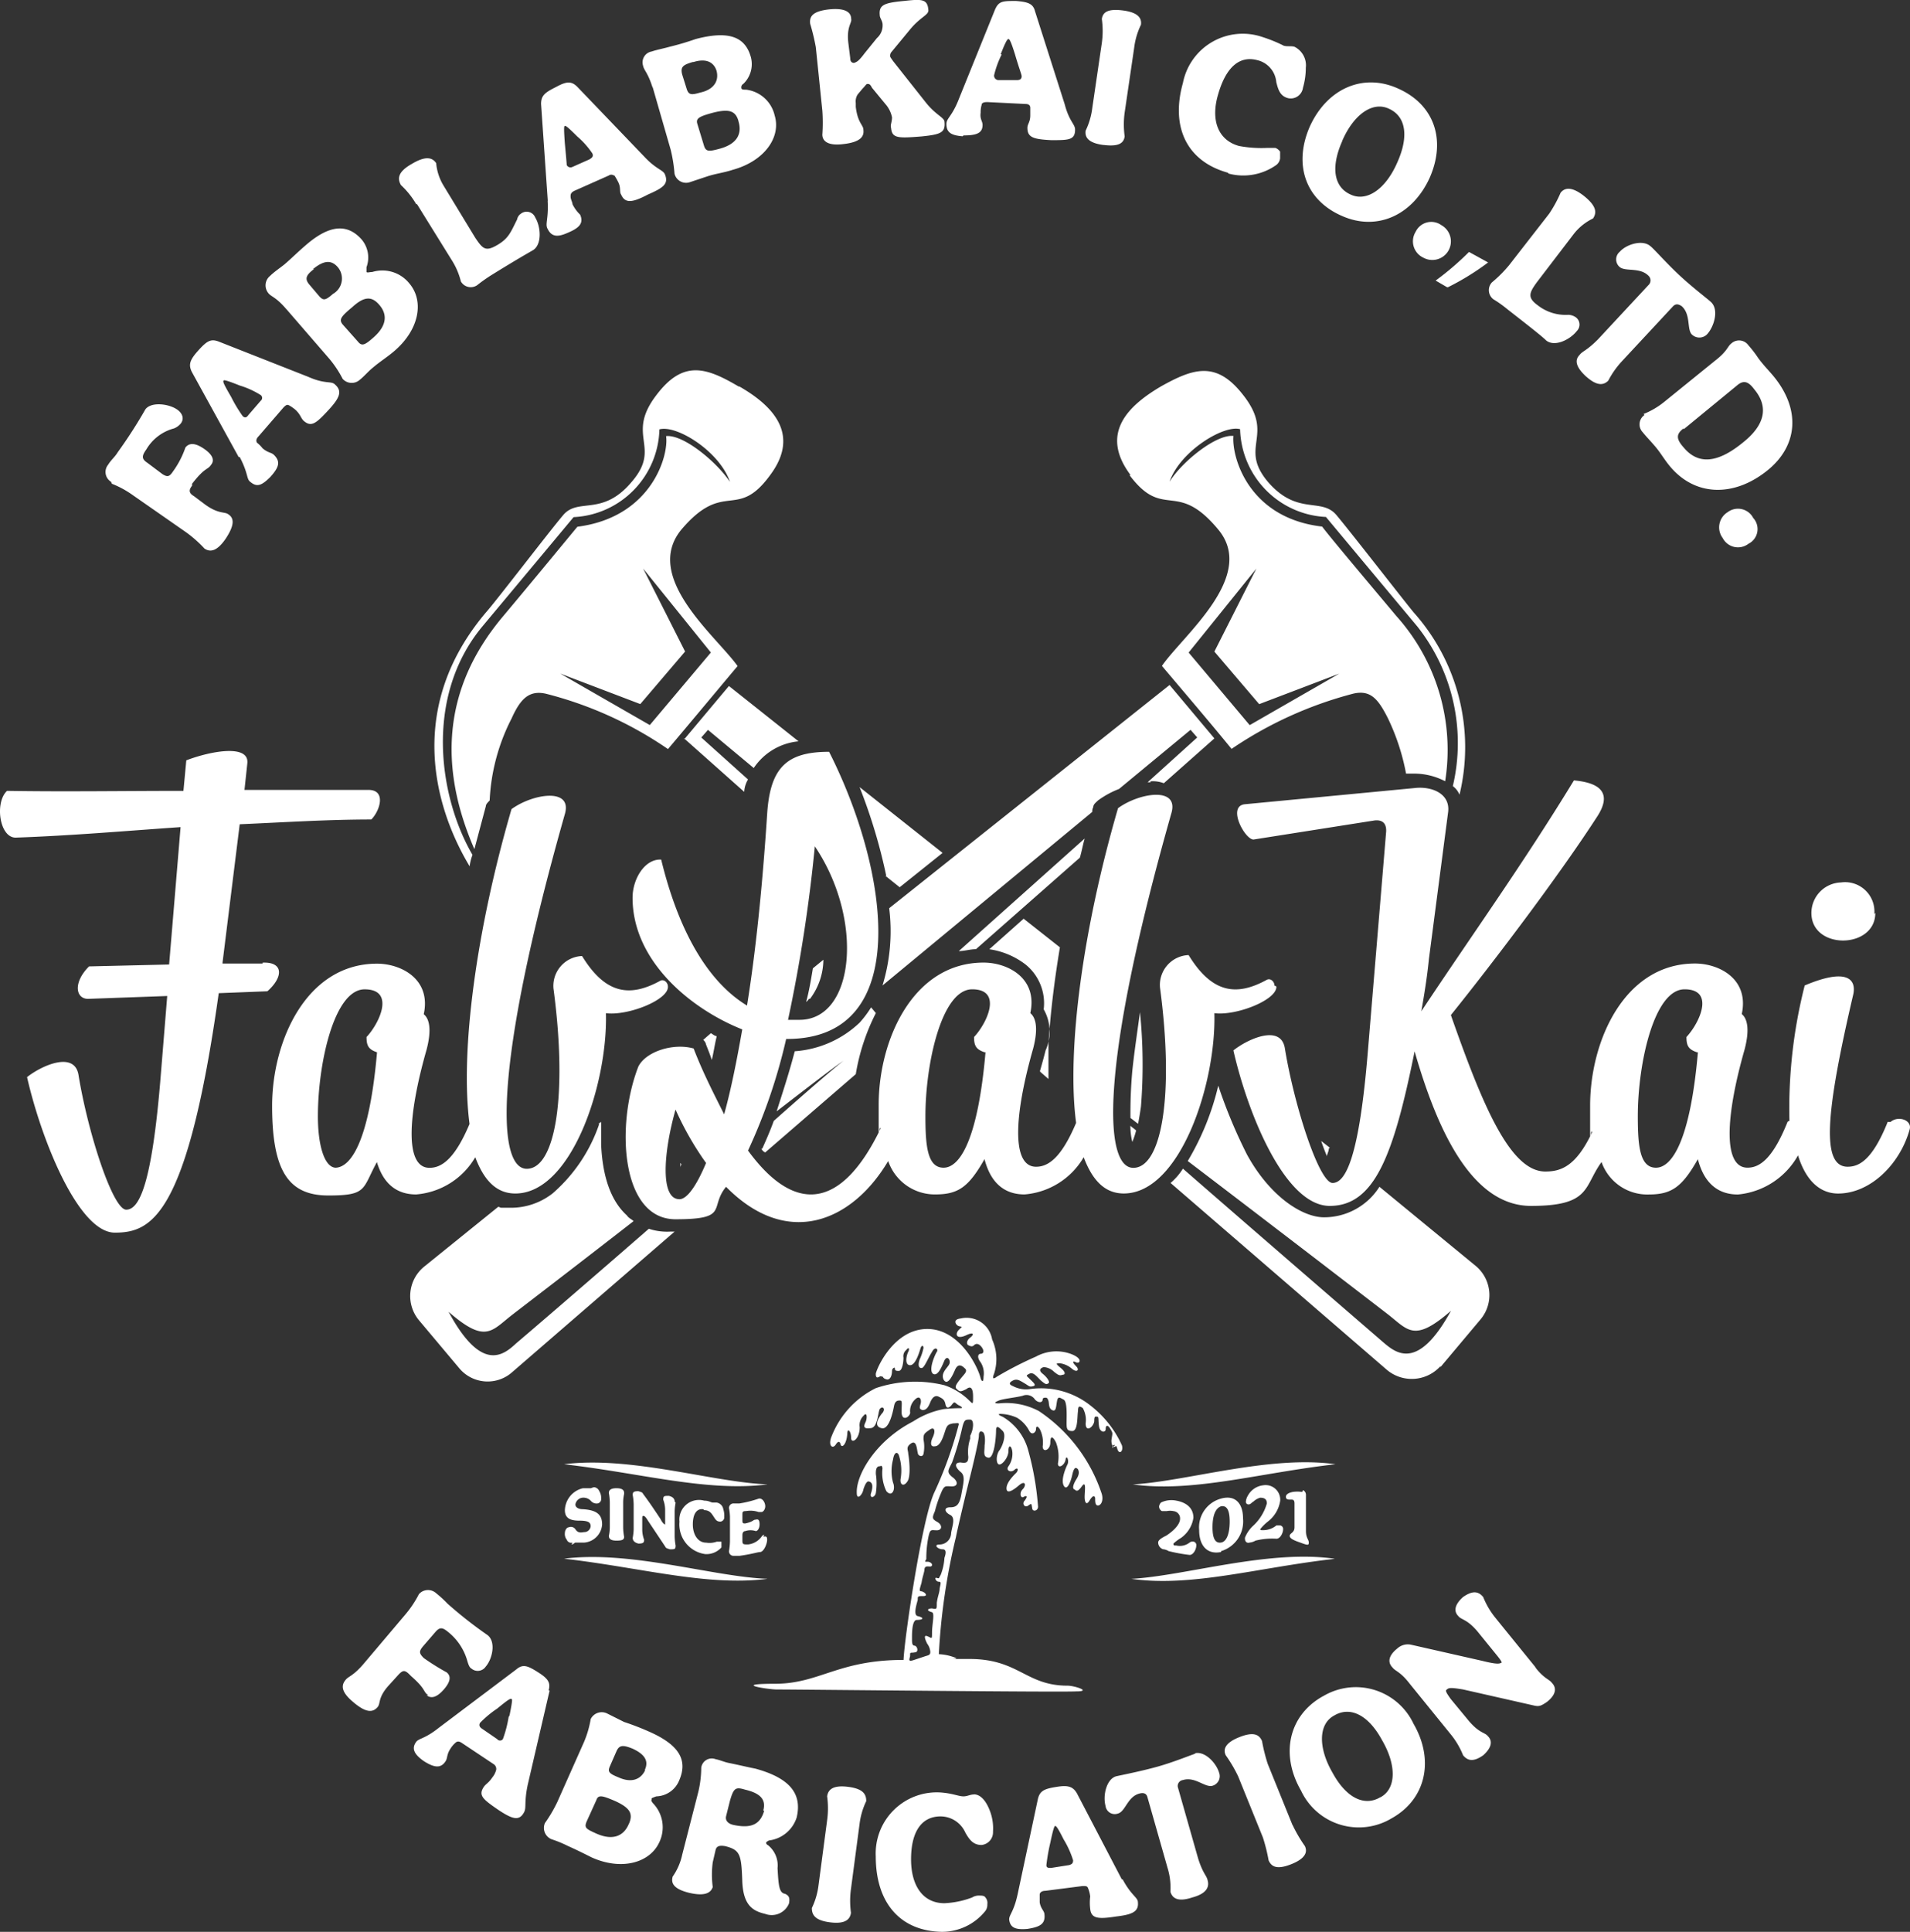 <svg xmlns="http://www.w3.org/2000/svg" width="123.625" height="125" viewBox="0 0 123.625 125">
  <rect x="0" y="0" width="123.625" height="125" fill="#333333" stroke="none"/>
  <path id="logo_white" d="M71.961,93.7c0-.309.247-.247.309,0,.123.494.432.185.309-.185A6.739,6.739,0,0,0,70.6,90.986a5.149,5.149,0,0,0-3.951-1.111,1.8,1.8,0,0,1-1.111-.185c-.309-.123-.247-.247,0-.37s.432,0,.741.185.309.247.556.185,0-.247-.247-.494c-.185-.185-.247-.185,0-.309s.432.123.741.432c.37.309.37.247.494.185s-.062-.37-.37-.617-.123-.37.062-.432a1.054,1.054,0,0,1,.679.309c.309.247.37.247.556.185.185,0,.185-.185-.123-.432-.37-.309-.309-.309-.062-.309a1.494,1.494,0,0,1,.8.37c.309.247.494.062.247-.185s-.247-.37,0-.247.494-.247-.37-.556a2.742,2.742,0,0,0-2.222.185,23.474,23.474,0,0,0-2.531,1.3q-.37.278-.185-.185a3.076,3.076,0,0,0-.123-2.222,1.676,1.676,0,0,0-2.037-1.358c-.556.062-.309.432-.123.494.247.062.247,0,0,.247s-.185.679.556.309c.432-.185.432,0,.185.185s-.247.432-.123.494.247.123.37,0,.309-.123.494.123.123.432-.062.432-.247.247,0,.556a1.326,1.326,0,0,1,.185.926c0,.247-.062.432-.185.123-.123-.617-1.3-3.21-3.457-3.21s-3.272,2.531-3.333,2.9c0,.309.123.247.247.185.062-.062.123,0,.185,0s0,.123.309.185c.247,0,.309-.37.309-.556s.185-.247.185-.185c0,.123,0,.185.247.185s.309-.617.309-.864a.512.512,0,0,1,.185-.494c.123-.185.247-.123.123.123s-.247.864.123.864.617-.926.679-1.111.185-.185.185,0a3.334,3.334,0,0,1-.247.741c-.123.37-.062.556.123.556s.432-.679.679-1.049c.185-.37.432-.185.309,0s-.556,1.173-.247,1.42c.309.185.556-.432.741-.864.185-.37.432,0,.309.247s-.556.556-.37.988c.247.432.556-.185.741-.617s.432-.309.617-.123c.247.185,0,.37-.247.679s-.432.556-.247.679c.185.185.247.185.617,0,.309-.247.432,0,.432.494s0,.494-.247.247a4.221,4.221,0,0,0-1.6-.988,7.946,7.946,0,0,0-4.444.185,5.866,5.866,0,0,0-2.9,3.21c-.185.556.123.741.309.432.123-.185.247-.247.309,0s.37.062.432-.679c0-.432.247-.185.247.247s.556.123.556-.679a.848.848,0,0,1,.247-.741c.247-.309.247.185.123.432s-.123.432.309.37c.494,0,.494-.988.617-1.235.185-.247.432,0,.123.309-.185.247-.556.8,0,.926.494.123.741-1.111.8-1.42s.185-.37.37-.37.123.123.123.741.494.37.556.062a1.014,1.014,0,0,1,.309-.864c.309-.309.432,0,.37.247s-.123.37.123.432c.247,0,.37-.185.494-.494s.309-.494.556-.37.37.185.432.494.247.247.432,0,.185-.062.432.062.247.185.123.185a10.712,10.712,0,0,0-1.111.062,5.528,5.528,0,0,0-1.975.8c-2.407,1.235-3.7,3.457-3.642,4.63,0,.494.37.123.432-.247.123-.37.247-.556.37-.494.247.062.247.37.123.741s.247.309.309,0a4.087,4.087,0,0,0,0-1.235c0-.185,0-.432.185-.494.185,0,.185-.123.247.123a2.681,2.681,0,0,0,.247,1.481c.37.432.617-.123.432-.556a2.939,2.939,0,0,1,0-1.481c.062-.432.247-.556.37-.309a3.161,3.161,0,0,1,.123,1.543c-.062.37.185.556.432.185.247-.309.123-1.481.062-1.79,0-.247-.185-.432.185-.679s.37.432.432.617c0,.185.309.309.37.062a2.338,2.338,0,0,0,0-.926c0-.309,0-.37.37-.617.309-.247.432,0,.247.432-.185.37-.185.679.123.617.37,0,.556-.679.679-1.049s.247-.37.494-.432c.247,0,.37-.062.37.062a25.687,25.687,0,0,1-1.6,4.444c-.8,1.79-1.914,9.383-1.975,10.8-4.259,0-5.432,1.543-8.333,1.543s-.37.37.123.37c1.6,0,18.333.185,19.383.123,1.049,0-.123-.37-.556-.37-2.716,0-3.148-1.728-6.358-1.728s-.556.062-.864-.062a3.249,3.249,0,0,0-1.111-.247,41.276,41.276,0,0,1,1.111-7.593c.062-.37.679-2.963.864-3.7s.617-2.531.617-2.839.123-.309.247-.247.185.432.123.864c0,.432-.123.741.247.8s.494-1.3.494-1.728.185-.247.432,0,0,.988-.247,1.3c-.185.309-.185.8,0,.864s.617-.432.617-.864.185-.37.247,0a1.405,1.405,0,0,1-.247.988c-.185.247.123.432.37.247.247-.247.309,0,.123.185s-.617.617-.617.988.37.185.8-.185.494,0,.247.247-.123.617.062.494c.247-.123.247,0,.062.247-.185.185,0,.494.247.309s.185-.062.247.185c0,.247.432.185.37-.185a18.614,18.614,0,0,0-.617-3.518,3.613,3.613,0,0,0-1.667-2.222c-.309-.123-.309-.185-.123-.185a2.77,2.77,0,0,1,1.049.247,2.15,2.15,0,0,1,.8.864c.185.309.432.062.432-.123,0-.247.123-.185.247,0a1.9,1.9,0,0,1,.185,1.111c0,.432.494.247.494-.247s.185-.37.37,0a2.566,2.566,0,0,1,.123,1.358c0,.37.432.123.494-.247s.247.062.123.309-.432.988-.247,1.358.432-.123.556-.679.247-.494.37-.37c.062.123.123.309-.123.679-.185.309-.247.556-.123.617s.185.247.494-.185.185.309.185.679.123.556.309.247.309-.37.37-.185c0,.247,0,.494.185.494s.37-.309.247-.741a10.331,10.331,0,0,0-4.074-5.37,4.488,4.488,0,0,0-2.593-.494q-.463,0,0-.185c.309-.123,1.049-.185,1.543-.309a.65.65,0,0,1,.8.247c.247.247.494.185.494,0,0-.123.123-.123.185-.123s.123,0,.185.185,0,.494.247.617.247-.185.309-.556.185-.247.432-.123S69,91.665,69,92.036s0,.556.37.556.309-.926.37-1.3c0-.37.123-.309.309-.185a1.569,1.569,0,0,1,.185.988c0,.617.494.247.556-.123,0-.37.062-.309.185-.309s.062.185.123.617.432.432.432.185.123-.309.309,0,.123.247.062.741c0,.494.309.556.37.123Zm-9.2-.617a2.718,2.718,0,0,0-.123,1.173c0,.37-.123.432-.494.37-.432,0-.37.309,0,.617.309.247.185.679.062,1.358-.123.741-.309.926-.741.926s-.37.309,0,.494.123.741.062,1.173a.751.751,0,0,1-.741.741c-.432,0-.123.309.185.309s.185.37.123.556a3.6,3.6,0,0,1-.247,1.111c-.123.185-.062.247-.247.185s-.062.247.123.247.123.123.062.432c0,.247-.123.494-.185.926,0,.432,0,.432-.309.37-.247,0-.432.123,0,.247.185.062,0,.8,0,1.3s0,.37-.309.247-.062.37,0,.494a.951.951,0,0,1,.185.432c.062.309-.123.309-.309.37l-.741.247c-.37.123-.309,0-.247-.247,0-.309,0-.185.309-.247.247,0,.185-.37,0-.432-.185,0-.185-.185-.185-.494s0-1.173.309-1.173c.37,0,.556-.123.062-.247-.309-.062-.062-.8,0-1.049,0-.247,0-.247.37-.247.309,0,.123-.247-.123-.309-.185,0-.123-.123,0-.556.062-.37.123-.494.185-.8,0-.309.185-.247.37-.247s.185-.247-.123-.309c-.309,0-.185,0-.123-.185a6.976,6.976,0,0,1,.123-1.358c.123-.617.185-.494.556-.494s.37-.37,0-.556c-.309-.185-.309-.247-.123-.679a7.672,7.672,0,0,1,.37-1.111c.247-.617.309-.494.741-.494.37,0,.432-.309,0-.617-.37-.309-.247-.432,0-.926a19.6,19.6,0,0,0,.679-2.346c.123-.432.185-.432.494-.432.247,0,.247.556,0,1.049Zm-25.8,6.852c.123,0,.185-.123.247-.123h.556a1.258,1.258,0,0,0,1.173-1.173c0-.617-.309-.926-1.235-.988-.309,0-.494-.123-.494-.309a.52.52,0,0,1,.432-.432.666.666,0,0,1,.556.185.481.481,0,0,0,.432.185.282.282,0,0,0,.247-.309.83.83,0,0,0-.123-.494.41.41,0,0,0-.309-.247c-.123,0-.185.062-.247.062H37.7a1.506,1.506,0,0,0-1.173,1.42c0,.494.309.679.926.679s.741.123.741.37a.413.413,0,0,1-.432.37c-.309.062-.432,0-.556-.185a.354.354,0,0,0-.432-.123c-.123,0-.247.185-.247.37a.588.588,0,0,0,.123.432.3.3,0,0,0,.37.185Zm3.4-3.333c0-.185-.123-.309-.494-.309s-.494.123-.494.309a3.609,3.609,0,0,1,.062.617v1.6a2.547,2.547,0,0,1-.062.556c0,.185.123.309.494.309s.494-.062.494-.247a3.609,3.609,0,0,1-.062-.617v-1.6a2.547,2.547,0,0,1,.062-.556Zm3.272.556q0-.278-.37-.37c-.309,0-.37,0-.37.247a1.913,1.913,0,0,1,.123.617v.988s-.123,0-.309-.37c-.37-.556-.741-1.111-1.111-1.6-.062-.123-.123-.123-.309-.185-.309,0-.37.062-.37.247a3.609,3.609,0,0,1,.062.617v1.6a3.411,3.411,0,0,1-.062.556q0,.278.37.37c.309,0,.37-.062.37-.247a1.913,1.913,0,0,1-.123-.617v-.679c0-.185,0-.247.062-.247s.123,0,.309.309l1.111,1.667c.062.123.123.123.309.185.309,0,.37,0,.37-.247a3.609,3.609,0,0,1-.062-.617v-1.6a3.412,3.412,0,0,1,.062-.556Zm1.914.556c.37,0,.494.247.617.432s.185.309.432.309a.282.282,0,0,0,.247-.309,1.359,1.359,0,0,0-.062-.494.52.52,0,0,0-.432-.432H46.1c-.123,0-.247-.123-.556-.123a1.27,1.27,0,0,0-1.6,1.358,1.935,1.935,0,0,0,1.667,2.1,1.288,1.288,0,0,0,1.049-.432v-.37h-.309a1.378,1.378,0,0,1-.679.062c-.556,0-.864-.556-.864-1.173,0-.679.247-1.049.679-.988Zm3.889,1.6a.219.219,0,0,0-.185.123,1.25,1.25,0,0,1-.864.494c-.309,0-.37,0-.37-.247v-.37c0-.123.062-.247.185-.247a1.069,1.069,0,0,1,.679,0c.123,0,.247-.185.247-.432s-.062-.37-.247-.309c-.185,0-.123.123-.679.247-.123,0-.185,0-.185-.185v-.37c0-.185,0-.247.247-.247a1.636,1.636,0,0,1,.8.062h.185c.123,0,.247-.185.247-.37,0-.247-.185-.556-.432-.494a7.275,7.275,0,0,1-1.235.309h-.37a.292.292,0,0,0-.309.309,3.412,3.412,0,0,1,.062.556v1.6a4.767,4.767,0,0,1-.062.617.292.292,0,0,0,.309.309h.37c.864-.123,1.173-.247,1.358-.247.247-.062.432-.556.432-.8,0-.185-.062-.247-.247-.185Zm.185-3.272c-3.457-.123-8.827-1.852-13.148-1.3C41.406,95.307,45.727,96.542,49.616,96.048Zm0,6.111c-3.457-.123-8.827-1.852-13.148-1.3C41.406,101.418,45.727,102.653,49.616,102.159Zm25.8-2.778c-.37.185-.494.309-.494.432h0a.464.464,0,0,0,.309.432.878.878,0,0,1,.37.123,10.6,10.6,0,0,0,1.358.247c.247,0,.432-.37.432-.617a.226.226,0,0,0-.247-.247.3.3,0,0,0-.185.062A1.021,1.021,0,0,1,76.1,100h-.062c-.062,0-.123,0-.123-.123a2.79,2.79,0,0,1,.494-.37,1.956,1.956,0,0,0,.8-1.3c0-.617-.432-.988-1.111-1.111a1.54,1.54,0,0,0-.988.123.468.468,0,0,0-.123.247.339.339,0,0,0,.185.309h.309a1.008,1.008,0,0,1,.432,0,.47.47,0,0,1,.432.494c0,.37-.432.8-.926,1.111Zm3.58.988a2,2,0,0,0,1.42-2.1c0-1.049-.556-1.543-1.42-1.3a1.928,1.928,0,0,0-1.42,2.037c0,1.049.556,1.6,1.42,1.42Zm-.556-1.543c0-.741.185-1.235.556-1.358.37-.062.556.247.556.988s-.185,1.3-.556,1.358-.556-.247-.556-.988Zm2.1.741h0c0,.185.123.309.309.247a.877.877,0,0,0,.37-.123,4.4,4.4,0,0,1,1.358-.123c.247,0,.432-.37.432-.617a.226.226,0,0,0-.247-.247h-.185a1.338,1.338,0,0,1-.864.309h-.062c-.062,0-.123,0-.123-.062a3.074,3.074,0,0,1,.494-.494,2.085,2.085,0,0,0,.8-1.358.948.948,0,0,0-1.111-.988,1.288,1.288,0,0,0-.988.679.877.877,0,0,0-.123.37.164.164,0,0,0,.185.185c.123,0,.185-.123.309-.185a1,1,0,0,1,.432-.247c.309,0,.432.123.432.37a3.135,3.135,0,0,1-.926,1.481,2.118,2.118,0,0,0-.494.741Zm3.7-3.025a1.966,1.966,0,0,0-.617,0c-.309.062-.432.185-.432.309s.062.185.247.185h.123c.123,0,.185.062.185.247v1.543c0,.37-.309.37-.309.556,0,.123.123.247.679.432.494.185.556.185.556,0s-.185-.309-.185-.741V96.727a.339.339,0,0,0-.185-.309Zm-10.988-.494c3.889.556,8.21-.741,13.148-1.3C82.146,94.134,76.714,95.863,73.257,96.048Zm13.086,4.815c-4.259-.617-9.691,1.111-13.148,1.3C77.085,102.715,81.406,101.418,86.344,100.863ZM7.209,31.3a6.268,6.268,0,0,1,1.358.741l3.457,2.407A8.066,8.066,0,0,1,13.2,35.493c.37.247.8.185,1.358-.617.617-.926.556-1.358.185-1.6-.247-.185-.617,0-1.481-.617l-.741-.556c-.309-.185-.37-.37-.123-.679V31.3c.864-1.111.988-.864,1.235-1.235.247-.309.062-.679-.494-1.049s-.926-.37-1.173-.062a5.877,5.877,0,0,1-.8,1.543h0c-.247.37-.37.37-.679.185l-.988-.741c-.37-.247-.37-.432-.062-.864a2.949,2.949,0,0,1,1.79-1.358,1.107,1.107,0,0,0,.432-.309c.247-.309.123-.679-.247-.926-.556-.37-1.667-.494-2.037,0a31.059,31.059,0,0,1-1.79,2.778c-.185.309-.432.494-.617.8a.742.742,0,0,0,.185,1.111Zm8.272-1.728c.556,1.049.432,1.42.679,1.6.432.37.741.247,1.3-.309.556-.617.679-.988.247-1.42-.185-.185-.37-.123-.741-.432a2.1,2.1,0,0,0-.37-.37c-.062-.123-.062-.247.123-.432l1.6-1.852c.185-.185.247-.185.37-.123a2.613,2.613,0,0,1,.432.309c.309.309.309.494.494.679.494.432.8.185,1.6-.679.741-.8.926-1.235.432-1.667-.247-.247-.617,0-1.728-.494l-5.8-2.284c-.494-.185-.741-.062-1.3.556s-.679.926-.432,1.42l3.025,5.494Zm-1.049-4.938c0-.062.123-.062,1.049.309a5.562,5.562,0,0,1,1.358.617.231.231,0,0,1,0,.37l-.8.926c-.123.185-.247.185-.37.062a9.191,9.191,0,0,1-.741-1.235c-.432-.741-.556-.988-.494-1.049ZM18.5,20l2.778,3.21a6.912,6.912,0,0,1,.864,1.3.782.782,0,0,0,1.111.062c.309-.247.556-.556.864-.8.432-.37.926-.679,1.358-1.049,1.6-1.358,1.975-3.21.988-4.383a2.238,2.238,0,0,0-2.407-.741c-.185,0-.309.062-.37,0v-.309a1.809,1.809,0,0,0-.309-1.79c-.926-1.049-2.1-.988-3.7.432-.432.37-.864.8-1.3,1.173-.309.247-.679.494-.926.741a.788.788,0,0,0-.123,1.111c.185.247.494.247,1.173,1.049Zm4.259-.123c.741-.679,1.235-.741,1.728-.185.556.617.556,1.358-.37,2.16-.556.494-.741.556-.988.247l-.988-1.111c-.247-.309-.123-.494.617-1.111Zm-2.531-2.469c.679-.556,1.173-.617,1.6-.123a1.14,1.14,0,0,1-.309,1.728c-.494.432-.617.432-.864.185l-.679-.8c-.309-.37-.185-.617.309-.988Zm6.728-4.2,2.222,3.58a4.677,4.677,0,0,1,.617,1.42.734.734,0,0,0,1.049.247,10.472,10.472,0,0,1,.864-.617c1.79-1.111,2.469-1.481,2.778-1.667.556-.37.494-1.481.123-2.1a.6.6,0,0,0-.926-.247.567.567,0,0,0-.247.37c-.432.864-.556,1.235-1.3,1.667s-.926.247-1.42-.494L28.69,12.036a3.381,3.381,0,0,1-.494-1.481c-.247-.37-.679-.494-1.6.062-.864.494-.926.926-.679,1.358a5.4,5.4,0,0,1,.988,1.235Zm8.457-.185c.062,1.173-.185,1.481,0,1.79.247.494.617.556,1.3.247.741-.309,1.049-.617.8-1.173a2.375,2.375,0,0,1-.494-.679c0-.123-.123-.309-.123-.494,0-.123,0-.247.247-.37l2.222-.988c.185-.123.309,0,.37,0a3.541,3.541,0,0,1,.247.432c.185.37.062.617.185.8.247.556.679.556,1.728,0,.988-.432,1.358-.679,1.111-1.3-.123-.309-.556-.309-1.358-1.173L37.332,5.617c-.37-.37-.679-.37-1.358,0-.741.37-.988.556-.988,1.111l.432,6.235Zm1.111-4.877c.062,0,.123,0,.8.679a5.39,5.39,0,0,1,.988,1.111c.062.185,0,.247-.185.37l-1.111.494a.275.275,0,0,1-.37-.123s0-.123-.123-1.42c-.062-.864-.062-1.111,0-1.111Zm5.679-2.531,1.173,4.074a9.575,9.575,0,0,1,.247,1.543.767.767,0,0,0,.988.556l1.111-.37c.556-.185,1.111-.247,1.667-.432,2.037-.556,3.148-2.1,2.716-3.518A2.166,2.166,0,0,0,48.258,5.8c-.185,0-.309,0-.309-.123a.246.246,0,0,1,.123-.247A1.764,1.764,0,0,0,48.566,3.7c-.37-1.358-1.481-1.728-3.58-1.173a17.028,17.028,0,0,1-1.667.494c-.432.123-.8.185-1.173.309a.713.713,0,0,0-.556.926c.062.309.309.432.617,1.42Zm5.556,2.222c.247.8-.062,1.481-1.235,1.79-.679.185-.864.185-.988-.185l-.432-1.42c-.123-.37.123-.494,1.049-.741C47.147,7.036,47.579,7.16,47.764,7.839Zm-2.9-3.827c.8-.247,1.3,0,1.481.556.185.679-.185,1.235-1.049,1.42-.617.185-.741.123-.864-.185l-.309-.988c-.123-.494.062-.617.679-.8Zm7.9-1.049.432,4.2a11.209,11.209,0,0,1,0,1.543c0,.432.37.741,1.358.617,1.111-.123,1.358-.494,1.3-.926,0-.309-.37-.432-.494-1.481V6.666a.83.83,0,0,1,.123-.556l.309-.37c.185-.185.247-.309.309-.309.123,0,.185,0,.309.247l.864,1.049a1.856,1.856,0,0,1,.432.864c0,.309-.123.494-.062.679.062.679.432.679,1.975.556C60.85,8.7,61.159,8.58,61.1,7.9c0-.309-.556-.432-1.235-1.3l-2.1-2.654c-.123-.185-.185-.247-.185-.309a.371.371,0,0,1,.062-.247l1.173-1.42c.741-.926,1.3-.988,1.235-1.358-.062-.679-.432-.679-1.543-.556-1.3.123-1.667.247-1.6.926,0,.185.185.37.185.617a1.088,1.088,0,0,1-.37.864l-.8.988c-.37.494-.494.556-.679.617-.123,0-.247-.062-.247-.309l-.123-.988c-.123-1.049.247-1.3.185-1.543,0-.432-.37-.741-1.481-.617-.988.123-1.235.432-1.173.926a13.915,13.915,0,0,1,.37,1.543Zm9.568,5.8c.8,0,1.235-.123,1.235-.679,0-.247-.185-.37-.123-.8a1.534,1.534,0,0,1,.062-.494q0-.185.37-.185l2.469.123c.247,0,.309.123.309.247v.494c0,.432-.185.556-.185.8,0,.617.37.741,1.543.8,1.111,0,1.543,0,1.543-.679,0-.37-.37-.494-.679-1.667L66.961.74c-.123-.494-.432-.617-1.235-.679-.864,0-1.111,0-1.358.556l-2.346,5.8c-.432,1.111-.8,1.235-.8,1.6,0,.556.309.741,1.049.8Zm2.407-5.247c.309-.8.432-.988.494-.988s.123,0,.432.988c.309,1.049.432,1.3.432,1.42,0,.185-.123.247-.309.247H64.616a.292.292,0,0,1-.309-.309A6.242,6.242,0,0,1,64.8,3.518Zm6.667,5.864c.988.123,1.3-.123,1.358-.556a5.627,5.627,0,0,1,0-1.543l.617-4.2A4.722,4.722,0,0,1,73.813,1.6c.062-.432-.185-.8-1.173-.926s-1.3.123-1.358.556a5.627,5.627,0,0,1,0,1.543l-.617,4.2a4.723,4.723,0,0,1-.432,1.481C70.171,8.888,70.418,9.259,71.406,9.382Zm8.086,1.852a3.7,3.7,0,0,0,3.086-.556.625.625,0,0,0,.247-.432V9.814a.616.616,0,0,0-.309-.247h-.494a7.9,7.9,0,0,1-1.852-.123c-1.358-.37-1.852-1.667-1.358-3.333.494-1.728,1.358-2.531,2.531-2.222a1.6,1.6,0,0,1,1.235,1.42c.123.494.247.926.8,1.049a.8.8,0,0,0,.926-.679,4.7,4.7,0,0,0,.185-1.3,1.338,1.338,0,0,0-.741-1.358c-.247-.062-.432,0-.679-.062a9.23,9.23,0,0,0-1.358-.556A3.945,3.945,0,0,0,76.529,5.37c-.8,2.839.247,5.062,2.9,5.8Zm7.284,2.716c2.284,1.049,4.63,0,5.741-2.469,1.049-2.407.309-4.691-2.037-5.741-2.284-1.049-4.63,0-5.741,2.469C83.689,10.617,84.43,12.9,86.776,13.95Zm.062-4.815c.741-1.728,1.975-2.593,3.025-2.1,1.111.494,1.3,1.79.556,3.457-.741,1.728-1.975,2.593-3.025,2.1C86.282,12.1,86.1,10.8,86.838,9.135ZM91.591,15a1.167,1.167,0,0,0,.494,1.667,1.2,1.2,0,1,0,1.173-2.1A1.119,1.119,0,0,0,91.591,15Zm2.1,3.58a16.626,16.626,0,0,0,2.593-1.6L95.047,16.3a18.3,18.3,0,0,1-2.16,1.852l.741.432Zm2.963.8a7.49,7.49,0,0,1,.864.617c1.667,1.3,2.284,1.79,2.531,2.037.556.432,1.543-.062,1.975-.617a.585.585,0,0,0-.123-.926.892.892,0,0,0-.432-.123,2.915,2.915,0,0,1-1.975-.617c-.679-.494-.556-.8-.062-1.481l2.407-3.148a3.517,3.517,0,0,1,1.235-.988c.247-.37.247-.8-.617-1.481-.8-.617-1.235-.494-1.481-.185a8.289,8.289,0,0,1-.741,1.358L97.64,17.16a8.4,8.4,0,0,1-1.111,1.111A.739.739,0,0,0,96.652,19.382Zm5.926,4.938c.741.679,1.173.617,1.481.309a5.709,5.709,0,0,1,.926-1.3l3.272-3.518c.185-.185.37-.123.556,0h0c.617.556.309,1.543.679,1.852a.692.692,0,0,0,.988-.062c.432-.494.741-1.543.247-2.037-.185-.185-1.173-.926-2.037-1.728s-1.728-1.79-1.914-1.914c-.494-.432-1.543-.123-1.975.37a.642.642,0,0,0,0,.988c.37.309,1.3,0,1.852.556h0a.412.412,0,0,1,0,.617l-3.272,3.518c-.741.741-.988.741-1.173.988-.309.309-.309.741.432,1.42Zm3.827,2.531a.734.734,0,0,0-.123,1.111c.247.309.556.617.864.988s.556.8.864,1.173c1.6,1.975,4.136,2.1,6.358.309,1.975-1.6,2.16-3.951.37-6.111-.309-.37-.679-.741-.988-1.173a6.986,6.986,0,0,0-.617-.8.739.739,0,0,0-1.111-.123c-.247.185-.247.494-1.049,1.111L107.7,25.987a5.153,5.153,0,0,1-1.358.8Zm2.531.926,3.457-2.839c.432-.37.741-.247,1.111.247.926,1.111.741,2.284-.741,3.457-1.667,1.358-2.9,1.42-3.827.309-.494-.556-.494-.864,0-1.235Zm2.839,5.37a1.15,1.15,0,0,0-.309,1.667,1.112,1.112,0,0,0,1.667.37,1.061,1.061,0,0,0,.309-1.667A1.112,1.112,0,0,0,111.776,33.147Zm-84.2,76.543q.463.37,1.111-.37t.185-1.111a15.057,15.057,0,0,1-1.481-.926h0c-.309-.309-.309-.432-.062-.741l.8-.926c.309-.37.494-.309.864,0a3.668,3.668,0,0,1,1.235,1.914c.062.185.123.37.247.432a.625.625,0,0,0,.926-.123c.432-.494.679-1.6.123-2.037a27.369,27.369,0,0,1-2.593-2.037,7.4,7.4,0,0,0-.741-.679.782.782,0,0,0-1.111.062,6.912,6.912,0,0,1-.864,1.3l-2.716,3.21c-.679.8-.988.8-1.173,1.049-.309.37-.247.8.494,1.42.864.741,1.3.679,1.6.309.185-.247,0-.617.741-1.42l.617-.679c.247-.247.37-.309.679,0l.123.123c.988.864.741.988,1.111,1.235Zm7.9-.309c.123-.494,0-.741-.679-1.173s-.988-.556-1.42-.185l-5,3.765c-.926.741-1.3.679-1.481.926-.309.432-.123.8.494,1.235.679.432,1.111.494,1.42,0,.123-.185.062-.432.309-.8a1.637,1.637,0,0,1,.309-.37c.123-.123.247-.123.432,0l2.037,1.358a.37.37,0,0,1,.185.37,1.241,1.241,0,0,1-.247.494c-.247.37-.432.432-.556.617-.37.556-.062.8.926,1.481.926.617,1.358.741,1.667.185.185-.309,0-.617.247-1.79l1.42-6.111Zm-2.593,1.728a7.571,7.571,0,0,1-.37,1.42.231.231,0,0,1-.37,0l-.988-.679c-.185-.123-.185-.247-.123-.37a6.728,6.728,0,0,1,1.111-.926c.679-.556.864-.679.926-.617.062,0,.062.123-.123,1.049Zm9.259,5.247a2.6,2.6,0,0,1,.309-.123,1.647,1.647,0,0,0,1.481-1.049c.556-1.3,0-2.284-1.975-3.148a17.122,17.122,0,0,0-1.6-.617l-1.111-.556a.794.794,0,0,0-1.049.37,6.54,6.54,0,0,1-.432,1.481L36.036,116.6a9.13,9.13,0,0,1-.8,1.358.789.789,0,0,0,.432,1.049,7.528,7.528,0,0,1,1.049.432c.556.247,1.049.494,1.543.741,1.914.864,3.765.37,4.383-.988a2.239,2.239,0,0,0-.37-2.469c-.123-.123-.185-.247-.123-.309Zm-1.481,1.667c-.309.741-.988,1.111-2.1.617-.679-.309-.8-.37-.617-.8l.617-1.358c.123-.37.37-.309,1.235.062C40.727,116.974,40.974,117.344,40.665,118.023Zm1.049-3.457c-.309.617-.926.8-1.728.432-.617-.247-.679-.37-.556-.679l.432-.988c.185-.432.432-.432,1.049-.185.8.37,1.049.8.8,1.358Zm7.16-.123c-.617-.123-1.111-.247-1.728-.37-.309-.062-.556-.185-.864-.247a.686.686,0,0,0-.926.556,6.962,6.962,0,0,1-.185,1.543L44.122,120a3.884,3.884,0,0,1-.617,1.42c-.123.432.062.8,1.049,1.049,1.049.247,1.42,0,1.543-.37a6.151,6.151,0,0,1,0-1.6l.185-.8c.062-.247.247-.309.617-.247.988.247,1.049.556,1.111,2.284.062,1.543.679,1.914,1.481,2.1a1.208,1.208,0,0,0,1.543-.679c.062-.37,0-.494-.247-.617-.37-.062-.432-.432-.494-1.667a1.678,1.678,0,0,0-.617-1.481c-.123-.062-.123-.123-.123-.185a.764.764,0,0,1,.185-.123,2.16,2.16,0,0,0,1.79-1.481c.37-1.543-.432-2.593-2.839-3.21Zm.556,2.716c-.247.864-.8,1.173-1.975.926-.309-.062-.556-.247-.494-.556l.247-.988c.247-.864.37-.926.988-.741,1.049.247,1.358.679,1.173,1.358Zm5.432-1.543c-.988-.123-1.3.185-1.358.617a5.627,5.627,0,0,1,0,1.543l-.556,4.2a4.723,4.723,0,0,1-.432,1.481c0,.432.185.8,1.173.926s1.3-.185,1.358-.617a5.627,5.627,0,0,1,0-1.543l.556-4.2a4.723,4.723,0,0,1,.432-1.481C56.035,116.109,55.85,115.739,54.863,115.616Zm8.148.494c-.247,0-.432.123-.679.123-.309,0-.679-.185-1.42-.247a3.953,3.953,0,0,0-4.259,4.136c0,2.963,1.543,4.815,4.259,4.877a3.6,3.6,0,0,0,2.839-1.358.666.666,0,0,0,.123-.432.521.521,0,0,0-.123-.432c-.062-.123-.247-.123-.37-.123a.83.83,0,0,0-.494.123,5.763,5.763,0,0,1-1.79.37c-1.42,0-2.16-1.173-2.16-2.839,0-1.79.679-2.778,1.914-2.778a1.76,1.76,0,0,1,1.6,1.049c.247.432.494.8,1.049.8a.826.826,0,0,0,.741-.864,3.151,3.151,0,0,0-.185-1.3c-.247-.679-.617-1.111-1.049-1.111Zm9.568,5.494-2.9-5.556c-.247-.432-.556-.556-1.3-.432-.8.123-1.111.247-1.235.8l-1.3,6.111c-.247,1.173-.556,1.358-.556,1.667.062.556.432.679,1.173.617.8-.123,1.173-.309,1.111-.926,0-.247-.247-.37-.309-.8v-.494c0-.123.123-.247.37-.247l2.407-.309c.247,0,.309,0,.37.185a1.908,1.908,0,0,1,.123.494,3.305,3.305,0,0,0,0,.8c.062.617.494.679,1.667.494,1.049-.123,1.481-.309,1.42-.926,0-.309-.432-.432-.988-1.481Zm-3.4-.926-1.173.185c-.185,0-.309,0-.309-.185a12.47,12.47,0,0,1,.247-1.42c.185-.864.247-1.049.309-1.111.062,0,.123,0,.556.864a6.092,6.092,0,0,1,.617,1.358c0,.185-.062.247-.247.309Zm8.21-7.222c-.247.062-1.42.556-2.531.864s-2.407.556-2.654.617c-.617.185-.864,1.235-.679,1.914a.6.6,0,0,0,.8.494c.494-.123.617-1.111,1.42-1.3h0c.247-.062.432,0,.494.247l1.3,4.568a4.376,4.376,0,0,1,.185,1.543c.123.432.494.679,1.42.37.926-.247,1.111-.679.988-1.111-.062-.309-.309-.432-.617-1.42l-1.3-4.568a.382.382,0,0,1,.309-.494h0c.8-.247,1.42.494,1.914.37a.645.645,0,0,0,.432-.864c-.185-.617-.926-1.42-1.6-1.235Zm6.235,4.63-1.6-3.951a11.1,11.1,0,0,1-.37-1.481c-.185-.432-.556-.617-1.481-.247s-1.049.8-.864,1.173a9.13,9.13,0,0,1,.8,1.358l1.6,3.951a11.1,11.1,0,0,1,.37,1.481c.185.432.556.617,1.481.247s1.049-.8.864-1.173A9.131,9.131,0,0,1,83.628,118.085Zm1.975-8.333c-2.222,1.235-2.778,3.765-1.42,6.111a4.128,4.128,0,0,0,5.864,1.79c2.222-1.235,2.778-3.765,1.42-6.111A4.128,4.128,0,0,0,85.6,109.752Zm3.7,6.543c-1.049.617-2.222,0-3.086-1.6-.926-1.6-.926-3.148.123-3.7,1.049-.617,2.222,0,3.086,1.6C90.356,114.2,90.356,115.739,89.307,116.295Zm10.123-8.333-2.654-3.272a5.154,5.154,0,0,1-.8-1.358c-.309-.37-.679-.432-1.3,0-.556.494-.617.926-.309,1.235.185.247.556.185,1.235.988l1.3,1.6c.247.309.309.432.247.432-.123.062-.247.123-1.235-.123l-4.63-1.049a1,1,0,0,0-.864.247c-.617.494-.617.926-.309,1.235.185.247.494.247,1.111,1.049l2.654,3.272a5.153,5.153,0,0,1,.8,1.358c.309.37.679.432,1.3,0,.556-.494.617-.926.309-1.235-.185-.247-.556-.185-1.235-.988l-1.173-1.42c-.309-.432-.37-.556-.247-.617.123-.123.309-.123,1.049,0l4.63,1.049c.309.062.432,0,.8-.247.617-.494.617-.926.309-1.235-.185-.247-.494-.247-1.111-1.049ZM44.245,47.777l3.889,3.457a1.751,1.751,0,0,1,.247-.8l-3.025-2.716.432-.494,2.963,2.469a3.935,3.935,0,0,1,2.9-1.728l-4.506-3.58-2.9,3.457Zm2.1,19.259c-.123,0-.247-.123-.37-.185l-.494.432a.525.525,0,0,1,.185.309c.123.309.247.617.37.988.123-.494.185-.988.309-1.481Zm6.049-2.407a4.266,4.266,0,0,0,.864-2.531l-.679.556c-.123.741-.247,1.481-.432,2.16.062,0,.123-.123.185-.185ZM73.813,71.6a34.079,34.079,0,0,0-.062-6.111c-.185,1.358-.37,2.593-.494,3.765a30.262,30.262,0,0,0-.123,3.086c.185.123.309.247.494.37q.093-.463.185-1.111ZM49.245,74.32a.482.482,0,0,0,.247.247L55.356,69.5a13.51,13.51,0,0,1,1.3-3.951l-.309-.37a6.848,6.848,0,0,1-.741.988,6.777,6.777,0,0,1-4.2,1.852c-.37,1.42-.8,2.716-1.173,3.889,2.16-1.667,3.765-2.9,4.321-3.272-.556.432-2.284,1.914-4.506,3.889-.247.679-.494,1.235-.741,1.79ZM74.43,50.554a1.962,1.962,0,0,1,.864.123l3.272-2.9-2.9-3.457L57.517,58.764a12.016,12.016,0,0,1-.432,5L70.665,52.53a.556.556,0,0,1,.062-.309c0-.185.185-.309.309-.432a5.808,5.808,0,0,1,1.358-.741l4.63-3.827.432.494-3.21,2.9h.185Zm-4.259,3.7-8.148,7.284c.37,0,.741-.123,1.111-.123l6.728-5.926c.123-.432.185-.8.309-1.235ZM44,75.246v.309a.3.3,0,0,1,.062-.185A.191.191,0,0,0,44,75.246Zm-5.247-2.531a10.346,10.346,0,0,1-3.025,4.506,4.382,4.382,0,0,1-2.716.926c-.988,0-.494,0-.8-.062l-4.815,3.889a2.449,2.449,0,0,0-.309,3.457l2.593,3.086a2.39,2.39,0,0,0,3.457.247L43.628,79.69h-.309a3.761,3.761,0,0,1-1.358-.185c-4.321,3.765-8.21,7.1-8.58,7.407-.8.741-2.222,1.975-4.383-2.037,2.407,2.1,2.778,1.235,4.136.185.556-.432,3.951-3.025,7.839-6.049-.123-.123-.309-.185-.432-.37-1.3-1.173-1.6-3.148-1.667-4.568V72.591l-.185.123Zm28.58-3.333.494.432V67.53c.123-1.914.37-4.012.741-6.235L66.22,59.443,64,61.419a5.018,5.018,0,0,1,2.346.988,3.223,3.223,0,0,1,1.173,2.9,2.923,2.923,0,0,1,.123,2.654c-.123.494-.247.926-.37,1.358ZM57.27,56.666l.926.741,2.778-2.222L55.6,50.925a35.616,35.616,0,0,1,1.728,5.741ZM93.2,88.455l2.593-3.086a2.449,2.449,0,0,0-.309-3.457l-6.235-5.123a4.24,4.24,0,0,1-3.58,1.975c-1.42,0-3.518-1.358-5-4.074a33.21,33.21,0,0,1-1.852-4.444,17.192,17.192,0,0,1-1.975,4.876c5.679,4.321,12.1,9.259,12.9,9.876,1.358,1.049,1.728,1.914,4.136-.185-2.16,3.951-3.58,2.716-4.383,2.037C89,86.418,82.27,80.616,76.529,75.616a3.945,3.945,0,0,1-.8.926l14.012,12.1a2.5,2.5,0,0,0,3.457-.247ZM47.764,25c-2.1-1.235-3.58-1.728-5.309.556-2.037,2.654.37,3.333-1.6,5.617-1.914,2.284-3.457.988-4.444,2.16s-4.383,5.617-5,6.3c-5.062,5.988-3.457,12.407-1.049,16.42a3.256,3.256,0,0,1,.185-.741c-2.16-3.7-3.148-10.185.617-14.753,4.691-5.617,5-5.988,5.926-7.1a5.839,5.839,0,0,0,5.556-5.679c1.111-.309,3.889,1.42,4.568,3.4-.864-1.3-3.025-3.086-4.136-2.963.185,1.235-.926,5.247-5.741,5.864-.617.741-2.9,3.518-4.815,5.8-3.951,4.691-4.136,9.815-1.852,15.062l.741-2.778c0-.123.123-.247.247-.37a12.9,12.9,0,0,1,1.42-5.309c.556-1.235,1.111-1.852,2.222-1.6a24.622,24.622,0,0,1,7.9,3.58c1.358-1.6,3.518-4.2,4.506-5.37-1.358-1.914-6.173-5.741-3.642-8.827,2.778-3.272,3.58-.556,5.741-3.518,2.037-2.716.062-4.568-1.975-5.741Zm-1.79,17.222-3.951,4.691-5.8-3.333,5.185,1.975,2.9-3.4-2.716-5.37,4.383,5.432ZM73.5,73.147c-.123-.123-.247-.185-.37-.309a4.432,4.432,0,0,0,.123,1.049A5.147,5.147,0,0,0,73.5,73.147ZM73.072,30.74c2.222,2.963,3.025.247,5.741,3.518,2.531,3.025-2.284,6.852-3.642,8.827.988,1.173,3.148,3.7,4.506,5.37a25.4,25.4,0,0,1,7.9-3.58c1.111-.247,1.6.37,2.222,1.6a14.265,14.265,0,0,1,1.173,3.58h.494a4.321,4.321,0,0,1,2.037.494,12.961,12.961,0,0,0-3.148-10.679c-1.914-2.284-4.259-5.062-4.815-5.8-4.815-.556-5.864-4.568-5.741-5.864-1.111-.123-3.333,1.667-4.136,2.963.679-1.975,3.518-3.7,4.568-3.4a5.839,5.839,0,0,0,5.556,5.679c.926,1.111,1.235,1.481,5.926,7.1A12.159,12.159,0,0,1,94,50.863a1.344,1.344,0,0,1,.432.556,13.079,13.079,0,0,0-2.963-11.79c-.617-.741-4.012-5.123-5-6.3s-2.531.062-4.444-2.16c-1.914-2.284.494-2.963-1.6-5.617-1.728-2.222-3.21-1.728-5.309-.556-2.1,1.235-4.012,3.025-1.975,5.741Zm8.21,6.049-2.716,5.37,2.9,3.4,5.185-1.975-5.8,3.333L76.9,42.221Zm4.753,37.469-.556-.432c.123.37.247.679.37.988,0-.123.123-.309.123-.494ZM16.962,62.345H14.369v-.062l1.111-8.951c2.839-.123,5.679-.309,8.518-.309.556-.556.988-1.914-.185-1.914H15.789l.185-1.728c.123-1.235-2.346-.8-3.951-.185l-.185,1.975c-3.827,0-7.593.062-11.42,0-.8.741-.494,3.025.556,3.025,3.58-.123,7.1-.432,10.679-.679l-.741,8.889-5.185.123c-1.049,1.049-.864,2.1-.062,2.1l5.123-.185-.432,5.309C9.8,76.542,9,78.27,8.135,78.27s-2.469-4.938-3.086-8.7c-.247-1.6-2.407-.617-3.333.123.926,4.074,3.333,10.062,5.679,10.062s4.691-.988,6.728-15.494l3.148-.123c1.049-.926,1.049-1.914-.309-1.852ZM24.307,75c.494,1.914,1.667,2.284,2.593,2.284a4.882,4.882,0,0,0,3.827-2.407c.556,1.481,1.358,2.346,2.593,2.346,3.642,0,5.988-7.1,5.864-11.667,1.42.185,4.074-.864,4.012-1.728,0-.247-.247-.494-.494-.37-1.914,1.049-3.518.926-5.062-1.6a1.935,1.935,0,0,0-1.852,2.1c.926,6.914.123,11.667-1.728,11.667s-2.284-6.235,2.469-22.963c.494-1.728-2.1-1.3-3.457-.309-2.284,7.839-3.333,15.679-2.716,20.37-.988,2.346-1.852,2.839-2.593,2.839-1.6,0-1.42-3.333-.185-7.654.37-1.42.123-2.037-.185-2.284.494-2.284-1.481-3.272-3.025-3.272-4.568,0-6.79,5-6.79,9.2s1.049,5.8,3.642,5.8,2.16-.432,3.21-2.284Zm-2.593.556c-.741,0-1.173-1.42-1.173-3.333,0-3.4,1.049-8.21,3.025-8.21s.988,2.16.123,3.086c0,.556.123.8.679.988-.494,5.679-1.667,7.469-2.716,7.469Zm60.74-11.79c0-.247-.247-.494-.494-.37-1.914,1.049-3.518.926-5.062-1.6a1.935,1.935,0,0,0-1.852,2.1c.926,6.914.123,11.667-1.728,11.667s-2.284-6.235,2.469-22.963c.494-1.728-2.1-1.3-3.457-.309C70.048,60.122,69,67.962,69.616,72.653c-.988,2.346-1.852,2.839-2.593,2.839-1.6,0-1.42-3.333-.185-7.654.37-1.42.123-2.037-.185-2.284.494-2.284-1.481-3.272-3.025-3.272-4.568,0-6.79,5-6.79,9.2s0,1.049.123,1.543c-2.531,5.247-5.556,5.556-8.58,1.42a36.077,36.077,0,0,0,2.469-7.222h.062c8.21,0,6.6-10.926,2.716-18.58-2.778,0-3.827,1.049-4.012,4.074-.309,4.691-.741,8.889-1.3,12.346-3.457-2.1-4.938-6.914-5.556-9.444-1.049-.062-1.852,1.235-1.852,2.469,0,4.136,3.827,7.222,7.1,8.518-.37,2.1-.741,3.951-1.173,5.494-.617-1.235-1.358-2.654-1.975-4.259-1.3-.37-3.086.185-3.58,1.173-1.481,3.827-1.111,9.876,2.407,9.876s2.16-.741,3.272-2.1c3.951,4.012,8.148,2.284,10.494-1.667a3.19,3.19,0,0,0,3.025,2.16c1.481,0,2.16-.432,3.21-2.284.494,1.914,1.667,2.284,2.593,2.284a4.882,4.882,0,0,0,3.827-2.407c.556,1.481,1.358,2.346,2.593,2.346,3.642,0,5.988-7.1,5.864-11.667,1.42.185,4.074-.864,4.012-1.728ZM52.7,54.752c3.21,4.753,2.593,11.234-.988,11.234h-.741A100.172,100.172,0,0,0,52.7,54.814ZM43.937,77.591c-1.235,0-1.049-2.963-.247-5.8a19.685,19.685,0,0,0,1.975,3.457c-.617,1.481-1.235,2.346-1.728,2.346Zm19.815-9.506c-.494,5.679-1.667,7.469-2.716,7.469s-1.173-1.42-1.173-3.333c0-3.4,1.049-8.21,3.025-8.21s.988,2.16.123,3.086c0,.556.123.8.679.988Zm57.53-8.951a1.9,1.9,0,0,0-2.16-2.037,1.978,1.978,0,0,0-1.914,1.975c0,2.407,4.136,2.346,4.136,0Zm.864,13.457c-.988,2.469-1.852,2.9-2.593,2.9-1.728,0-1.42-3.518.37-11.173.185-.926-.37-1.728-3.148-.556a32.277,32.277,0,0,0-.988,8.765.191.191,0,0,0-.123.062c-.988,2.469-1.852,2.963-2.593,2.963-1.6,0-1.42-3.333-.185-7.654.37-1.42.123-2.037-.185-2.284.494-2.284-1.481-3.272-3.025-3.272-4.568,0-6.79,5-6.79,9.2s0,1.173.123,1.728c-1.049,2.222-2.037,2.531-3.025,2.531-2.284,0-4.074-4.321-6.111-10.123,3.025-3.765,7.16-9.259,9.506-12.9.741-1.173.556-2.1-1.543-2.284-3.272,5.37-6.6,10-9.876,14.938.185-1.049.37-2.16.494-3.4l1.235-9.444c.185-1.235-1.049-1.728-2.16-1.6L80.541,52.036c-1.173.123,0,2.284.556,2.284l7.839-1.235c.556-.062.8.247.741.8L88.5,68.023c-.556,6.79-1.42,8.518-2.284,8.518s-2.469-4.938-3.086-8.7c-.247-1.6-2.407-.617-3.333.123.926,4.074,3.333,10.062,6.235,10.062s4.136-3.272,5.494-10c1.42,4.938,3.642,10,7.531,10s3.4-1.235,4.568-2.839a3.135,3.135,0,0,0,3.025,2.1c1.481,0,2.16-.432,3.21-2.284.494,1.914,1.667,2.284,2.593,2.284a4.98,4.98,0,0,0,3.889-2.531c.556,1.79,1.543,2.469,2.593,2.469,2.1,0,4.012-1.914,4.63-4.136.185-.617-.741-.926-1.235-.494Zm-12.284-4.506c-.494,5.679-1.667,7.469-2.716,7.469s-1.173-1.42-1.173-3.333c0-3.4,1.049-8.21,3.025-8.21s.988,2.16.123,3.086c0,.556.123.8.679.988Z" transform="translate(0.035 0.002)" fill="#fff"/>
</svg>
